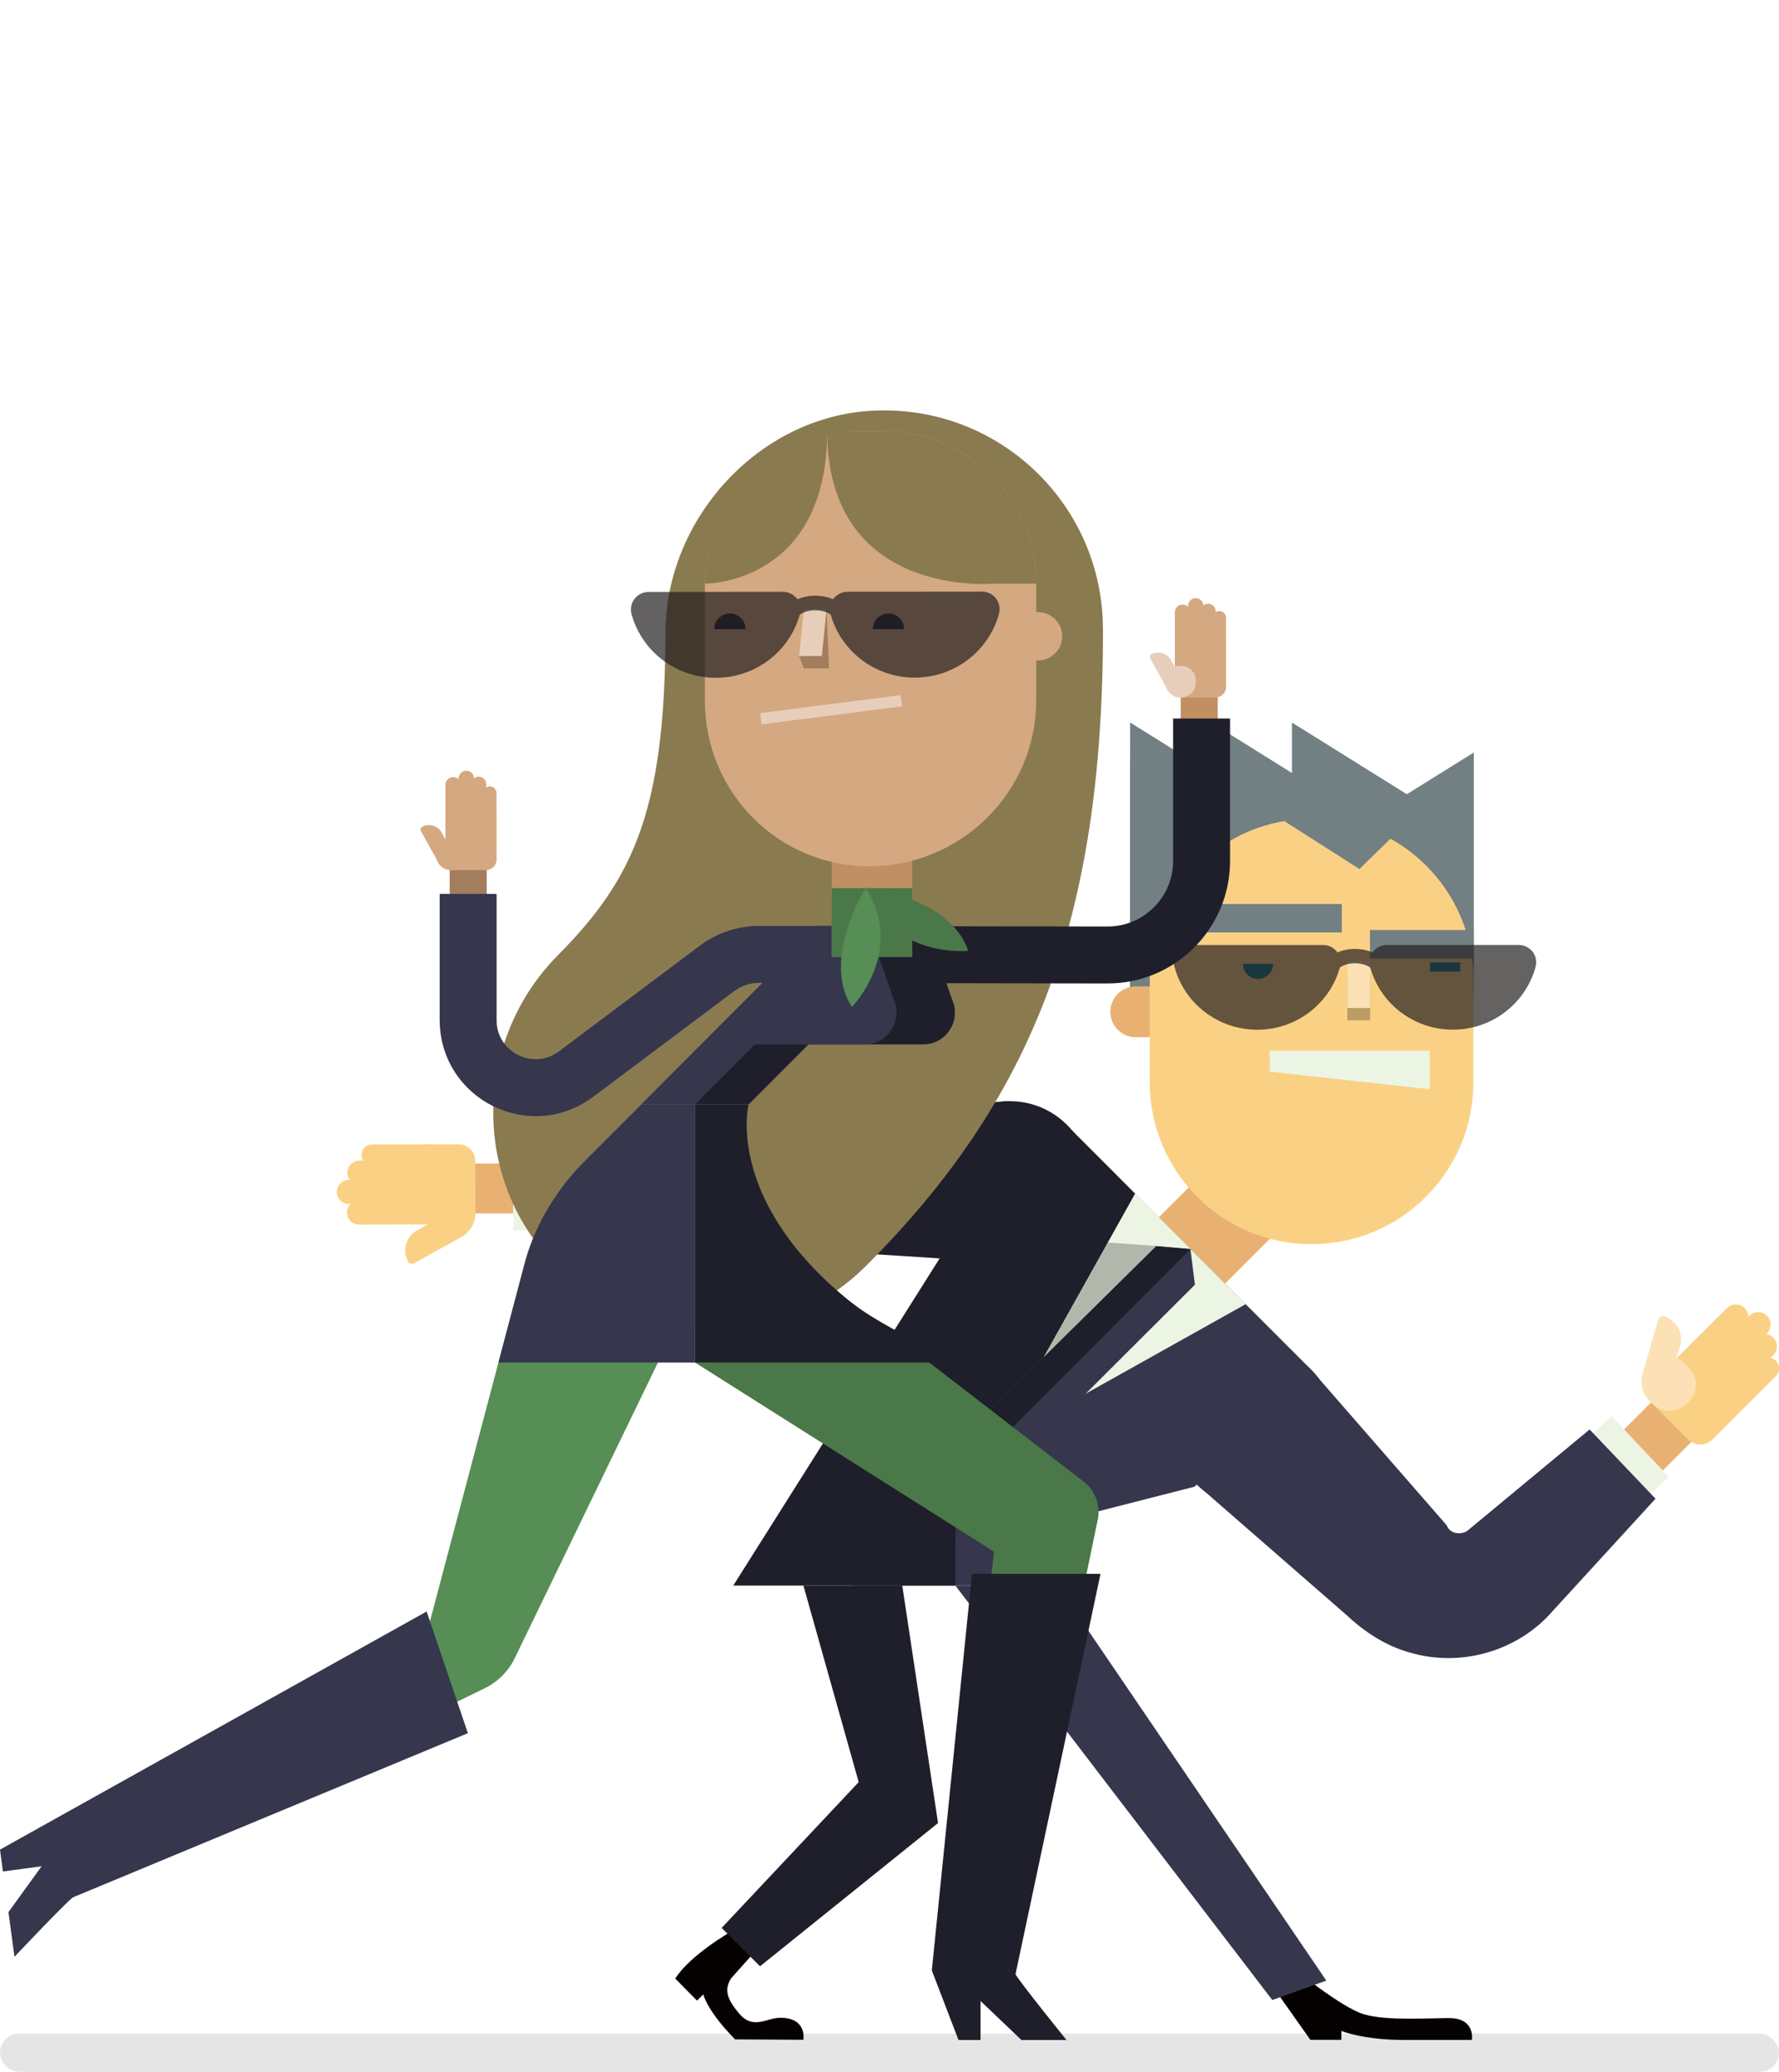 <?xml version="1.0" encoding="utf-8"?>
<svg xmlns="http://www.w3.org/2000/svg" id="Calque_1" viewBox="0 0 280 326">
  <rect y="320" width="280" height="6" rx="3" ry="3" style="fill:#e5e5e5;"/>
  <rect x="180.38" y="184.08" width="14.75" height="25.05" transform="translate(181.5 468.39) rotate(-135)" style="fill:#e8b171;"/>
  <line x1="256.22" y1="230.6" x2="266.14" y2="220.68" style="fill:#e8b171; stroke:#e8b171; stroke-miterlimit:10; stroke-width:8.87px;"/>
  <path d="m266.24,216.91l8.34-8.32c.77-.76.77-2,0-2.77h0c-.76-.77-2-.77-2.77,0l-8.34,8.32c-.29.29-.3.78,0,1.07l1.7,1.7c.29.29.78.3,1.07,0Z" style="fill:#fad184;"/>
  <path d="m268.61,219.28l9.49-9.47c.77-.76.77-2,0-2.77h0c-.76-.77-2-.77-2.77,0l-9.49,9.47c-.29.29-.3.78,0,1.07l1.7,1.7c.29.29.78.3,1.07,0Z" style="fill:#fad184;"/>
  <path d="m270.83,221.5l8.27-8.25c.77-.76.77-2,0-2.77h0c-.76-.77-2-.77-2.77,0l-8.27,8.25c-.29.29-.3.78,0,1.07l1.7,1.7c.29.29.78.3,1.07,0Z" style="fill:#fad184;"/>
  <path d="m272.61,223.41l6.89-6.87c.67-.67.67-1.75,0-2.41h0c-.67-.67-1.75-.67-2.41,0l-6.89,6.87c-.26.26-.26.68,0,.93l1.48,1.48c.26.26.68.26.93,0Z" style="fill:#fad184;"/>
  <path d="m273.24,222.8l-3.71,3.7c-1.06,1.06-2.78,1.06-3.84,0l-6.19-6.19,4.53-6.72,9.21,9.22Z" style="fill:#fad184;"/>
  <path d="m259.88,207.27h0c2.05,0,3.72,1.67,3.72,3.72v10.26h0c-2.45,0-4.44-1.99-4.44-4.44v-8.82c0-.4.32-.72.72-.72Z" transform="translate(69.49 -63.95) rotate(16.06)" style="fill:#fbe1b5;"/>
  <path d="m265.8,215.18l-.57-.57c-1.47-1.47-3.88-1.48-5.35,0l-.36.35c-1.47,1.47-1.48,3.88,0,5.35l.57.57c1.47,1.47,3.88,1.48,5.35,0l.36-.35c1.47-1.47,1.48-3.88,0-5.35Z" style="fill:#fbe1b5;"/>
  <line x1="258.15" y1="227.61" x2="235.54" y2="248.93" style="fill:none; stroke:#ecf5e4; stroke-miterlimit:10; stroke-width:13.15px;"/>
  <path d="m260.56,235.83c-2.43,2.67-13.96,15.23-16.12,17.6-5.41,6.3-14.35,8.98-22.43,6.63-3.93-1.05-7.3-3.32-10.26-6.09-1.19-1.04-7.67-6.68-9-7.84,0,0-14.39-12.54-14.39-12.54l18.03-18.03c5.46,6.28,15.82,18.14,21.17,24.29.18.21.14.16.16.2.33.9,1.31,1.35,2.33,1.18.32-.07.53-.13.84-.31,0,0,.92-.76.92-.76,2.42-2,15.68-12.99,18.38-15.23,0,0,10.37,10.89,10.37,10.89h0Z" style="fill:#36364d;"/>
  <path d="m214.67,316.95c3.67,1.07,10.24.59,13.4.6,4.2,0,3.59,3.44,3.59,3.44,0,0-4.33,0-10.74,0-6.4-.01-9.8-1.42-9.8-1.42v1.4s-4.88,0-4.88,0l-7.99-11.31,4.94-.25s7.93,6.51,11.48,7.54Z" style="fill:#040100;"/>
  <polygon points="208.75 311.65 200.25 314.71 150.36 249.49 166.47 249.49 208.75 311.65" style="fill:#36364d;"/>
  <rect x="178.21" y="194.81" width="9.66" height="11.2" transform="translate(-88.1 188.13) rotate(-45)" style="fill:#e8b171;"/>
  <polygon points="166.47 249.49 134.4 249.49 187.36 196.52 206.4 215.56 188.02 233.93 166.23 239.5 166.47 249.49" style="fill:#36364d;"/>
  <polygon points="150.36 249.49 115.41 249.49 149.52 195.43 167.9 177.05 187.36 196.52 150.43 233.46 150.36 249.49" style="fill:#1f1f2b;"/>
  <polygon points="156.61 227.28 156.61 227.28 196.06 205.21 178.67 187.83 156.61 227.28" style="fill:#ecf5e4;"/>
  <polygon points="151.31 226.32 157.57 232.57 188.07 202.15 187.36 196.52 187.36 196.52 181.97 196.05 151.31 226.32" style="fill:#36364d;"/>
  <polygon points="187.38 196.54 181.99 196.07 151.33 226.34 154.48 229.49 187.38 196.54" style="fill:#1f1f2b;"/>
  <polygon points="174.38 195.51 178.67 187.83 187.36 196.52 181.97 196.05 174.38 195.51" style="fill:#ecf5e4;"/>
  <polygon points="181.97 196.05 164.35 213.43 174.38 195.51 181.97 196.05" style="fill:#b2b7ab;"/>
  <circle cx="197.38" cy="224.57" r="12.75" style="fill:#36364d;"/>
  <circle cx="158.93" cy="186.02" r="12.75" style="fill:#1f1f2b;"/>
  <line x1="80.79" y1="187.01" x2="72.35" y2="187.01" style="fill:none; stroke:#e8b171; stroke-miterlimit:10; stroke-width:7.85px;"/>
  <line x1="80.79" y1="187.01" x2="87.99" y2="187.01" style="fill:none; stroke:#ecf5e4; stroke-miterlimit:10; stroke-width:13.15px;"/>
  <path d="m67.98,187.17h0c1.99,0,3.6,1.61,3.6,3.6v9.93h0c-2.37,0-4.3-1.93-4.3-4.3v-8.53c0-.39.31-.7.7-.7Z" transform="translate(-66.14 349.02) rotate(-119.14)" style="fill:#fad184;"/>
  <path d="m67.9,188.88l-11.4.03c-1.05,0-1.89.85-1.89,1.9h0c0,1.05.85,1.89,1.9,1.89l11.4-.03c.4,0,.73-.33.73-.74v-2.32c0-.4-.34-.73-.74-.73Z" style="fill:#fad184;"/>
  <path d="m67.88,185.63l-12.98.03c-1.05,0-1.89.85-1.89,1.9h0c0,1.05.85,1.89,1.9,1.89l12.98-.03c.4,0,.73-.33.73-.74v-2.32c0-.4-.34-.73-.74-.73Z" style="fill:#fad184;"/>
  <path d="m67.87,182.6l-11.3.03c-1.05,0-1.89.85-1.89,1.9h0c0,1.05.85,1.89,1.9,1.89l11.3-.03c.4,0,.73-.33.73-.74v-2.32c0-.4-.34-.73-.74-.73Z" style="fill:#fad184;"/>
  <path d="m67.96,180.06l-9.42.02c-.91,0-1.65.74-1.65,1.66h0c0,.91.74,1.65,1.66,1.65l9.42-.02c.35,0,.64-.29.64-.64v-2.02c0-.35-.29-.64-.65-.64Z" style="fill:#fad184;"/>
  <path d="m67.1,180.06h5.07c1.45-.02,2.63,1.16,2.63,2.61l.03,8.47-7.69,1.53-.04-12.61Z" style="fill:#fad184;"/>
  <path d="m158.93,198.77c-21.08-1.53-52.77-3.29-74.14-4.25,0,0-.37-15.03-.37-15.03,13-1.26,43.24-4.45,55.85-4.99,0,0,18.66-1.23,18.66-1.23,0,0,0,25.5,0,25.5h0Z" style="fill:#1f1f2b;"/>
  <path d="m115.05,311.33c-1.08,1.73-.67,3.21,1.31,5.53,2.21,2.59,4.3.62,6.51.64,4.2.03,3.57,3.46,3.57,3.46l-10.74-.06c-4.49-4.56-5-7.08-5-7.08l-1,.98-3.42-3.47c2.29-3.66,8.66-7.32,8.66-7.32l3.65,3.34-3.56,3.99Z" style="fill:#040100;"/>
  <polygon points="119.62 309.4 113.58 303.36 135.15 280.42 126.45 249.49 142.01 249.49 147.64 286.86 119.62 309.4" style="fill:#1f1f2b;"/>
  <polyline points="214.04 129.58 231.97 118.4 231.97 156.44" style="fill:#728083;"/>
  <polygon points="177.85 157.25 177.86 121.62 177.87 113.68 190.6 121.63 190.6 113.68 203.34 121.63 203.34 113.69 228.81 129.58 228.8 156.44 177.85 157.25" style="fill:#728083;"/>
  <path d="m174.76,155.2h4.44c2.21,0,4,1.79,4,4h0c0,2.21-1.79,4-4,4h-4.44v-8h0Z" transform="translate(357.96 318.41) rotate(-180)" style="fill:#e8b171;"/>
  <path d="m206.44,128.83c-14.07,0-25.48,11.4-25.48,25.46v16c-.01,14.07,11.39,25.48,25.46,25.48h0c14.01,0,25.4-11.31,25.48-25.33v-.14s0-16,0-16v-.18c0-14.04-11.43-25.4-25.46-25.3h0Z" style="fill:#fad184;"/>
  <polygon points="199.84 168.62 225.02 171.39 225.02 165.35 199.84 165.35 199.84 168.62" style="fill:#ecf5e4;"/>
  <rect x="212.06" y="153.16" width="3.59" height="7.39" style="fill:#ba9c64;"/>
  <rect x="212.06" y="151.22" width="3.59" height="7.39" style="fill:#fbe1b5;"/>
  <line x1="229.83" y1="152.16" x2="225.07" y2="152.16" style="fill:none; stroke:#027088; stroke-miterlimit:10; stroke-width:1.44px;"/>
  <path d="m200.38,151.66c0,1.32-1.07,2.38-2.38,2.38-1.32,0-2.38-1.07-2.38-2.38" style="fill:#027088;"/>
  <rect x="215.62" y="146.34" width="16.35" height="4.47" style="fill:#728083;"/>
  <rect x="184.9" y="142.25" width="26.29" height="4.47" style="fill:#728083;"/>
  <g style="opacity:.7;">
    <path d="m228.66,162.02c6.25,0,11.51-4.21,13.04-9.92.46-1.72-.87-3.41-2.68-3.41h-20.72c-1.8,0-3.14,1.69-2.67,3.41,1.52,5.71,6.78,9.92,13.04,9.92Z" style="fill:#231f20;"/>
    <path d="m197.88,162.03c6.25,0,11.51-4.21,13.04-9.92.46-1.72-.87-3.41-2.68-3.41h-20.72c-1.8,0-3.14,1.69-2.67,3.41,1.52,5.71,6.78,9.92,13.04,9.92Z" style="fill:#231f20;"/>
    <path d="m209.21,153.06c0-1.45,1.81-2.62,4.05-2.62,2.24,0,4.05,1.17,4.05,2.62" style="fill:none; stroke:#231f20; stroke-miterlimit:10; stroke-width:2.26px;"/>
  </g>
  <polyline points="195.41 124.91 213.96 136.74 221.02 129.85" style="fill:#728083;"/>
  <path d="m173.59,99c0-19.7-16.55-35.54-36.51-34.36-17.8,1.05-32.3,17.08-32.34,34.91-.06,27.93-5.02,38.75-16.88,50.7-13.14,13.23-13.78,34.68-.97,48.24,13.38,14.16,35.71,14.4,49.39.72,26.02-26.02,37.32-54.05,37.32-100.21Z" style="fill:#8a7a50;"/>
  <rect x="130.91" y="139.69" width="12.66" height="10.82" style="fill:#4a7848;"/>
  <polygon points="100.95 173.78 128.97 145.7 137.37 145.7 145.85 145.7 117.83 173.78 100.95 173.78" style="fill:#1f1f2b;"/>
  <polygon points="100.95 173.78 128.97 145.7 133.17 145.7 137.41 145.7 109.39 173.78 100.95 173.78" style="fill:#36364d;"/>
  <path d="m133.5,204.57c-19.56-15.87-15.68-30.79-15.68-30.79h-8.44v40.61l47.06,29.76-7.17,67.24h8.52s14.99-72.29,14.99-72.29c.46-2.24-.39-4.55-2.2-5.95l-37.08-28.59Z" style="fill:#4a7848;"/>
  <path d="m133.5,204.57c-19.49-15.95-15.68-30.79-15.68-30.79h-8.44v40.61h41.93c-6.37-2.86-13.82-6.56-17.81-9.82Z" style="fill:#1f1f2b;"/>
  <path d="m100.95,173.78h8.44v40.61h-5.83s-22.54,46.52-22.54,46.52c-1,2.07-2.67,3.74-4.74,4.75l-44.99,21.86-8.52-1.02,44.78-30.93,15.15-57.22c1.69-5.98,5.04-11.37,9.44-15.76l8.81-8.81Z" style="fill:#568e55;"/>
  <path d="m73.64,272.72l-6.49-19.15L0,291.04l.46,3.44,6.09-.82-5.22,7.21.95,7.03s7.74-8.2,9.18-9.34" style="fill:#36364d;"/>
  <path d="m109.39,173.78h-8.44l-8.81,8.81c-4.4,4.4-7.75,9.78-9.44,15.76l-4.25,16.04h30.94v-40.61Z" style="fill:#36364d;"/>
  <path d="m127.06,164.34h18.23c3.66,0,6.08-3.8,4.54-7.12l-3.98-11.52h-7.2" style="fill:#1f1f2b;"/>
  <path d="m117.87,164.34h18.23c3.66,0,6.08-3.8,4.54-7.12l-3.98-11.52h-7.2" style="fill:#36364d;"/>
  <path d="m173.22,247.65h-20.24l-6.32,62.4,4.2,10.95h3.47s0-6.14,0-6.14l6.44,6.14h7.09s-7.09-8.77-8.03-10.34l13.38-63.01Z" style="fill:#1f1f2b;"/>
  <line x1="188.74" y1="113.24" x2="188.76" y2="108.36" style="fill:none; stroke:#c09063; stroke-miterlimit:10; stroke-width:5.83px;"/>
  <path d="m187.33,105.34v-9c0-.67-.54-1.21-1.21-1.21h0c-.67,0-1.21.54-1.21,1.21v9c0,.26.21.47.46.47h1.48c.26,0,.47-.21.47-.47Z" style="fill:#d4a881;"/>
  <path d="m189.41,105.34v-10.01c0-.67-.54-1.21-1.21-1.21h0c-.67,0-1.21.54-1.21,1.21v10.01c0,.26.21.47.46.47h1.48c.26,0,.47-.21.47-.47Z" style="fill:#d4a881;"/>
  <path d="m191.34,101.11v-4.9c0-.67-.53-1.21-1.2-1.21h0c-.67,0-1.21.54-1.21,1.21v4.9c0,.26.2.47.46.47h1.48c.26,0,.47-.21.47-.47Z" style="fill:#d4a881;"/>
  <path d="m192.96,101.17v-3.97c0-.58-.47-1.05-1.05-1.05h0c-.58,0-1.05.47-1.05,1.05v3.97c0,.22.18.41.4.41h1.29c.22,0,.41-.18.41-.41Z" style="fill:#d4a881;"/>
  <path d="m183.17,101.99h0c1.27,0,2.3,1.03,2.3,2.3v6.34h0c-1.51,0-2.74-1.23-2.74-2.74v-5.45c0-.25.2-.45.45-.45Z" transform="translate(-28.46 102.5) rotate(-28.98)" style="fill:#e6ceba;"/>
  <path d="m192.97,101.17v6.91c0,.93-.75,1.68-1.68,1.68h-5.41s-.96-4.91-.96-4.91l3.62-3.97,4.43.29Z" style="fill:#d4a881;"/>
  <path d="m185.89,104.77h-.12c-1.29,0-2.34,1.05-2.34,2.33v.31c0,1.29,1.05,2.34,2.33,2.34h.12c1.29,0,2.34-1.05,2.34-2.33v-.31c0-1.29-1.05-2.34-2.33-2.34Z" style="fill:#e6ceba;"/>
  <line x1="73.69" y1="142.6" x2="73.69" y2="134.87" style="fill:none; stroke:#a37e5e; stroke-miterlimit:10; stroke-width:5.83px;"/>
  <path d="m72.53,132.49v-9c0-.67-.54-1.21-1.21-1.21h0c-.67,0-1.21.54-1.21,1.21v9c0,.26.21.47.46.47h1.48c.26,0,.47-.21.47-.47Z" style="fill:#d4a881;"/>
  <path d="m74.6,132.49v-10.01c0-.67-.54-1.21-1.21-1.21h0c-.67,0-1.21.54-1.21,1.21v10.01c0,.26.21.47.46.47h1.48c.26,0,.47-.21.47-.47Z" style="fill:#d4a881;"/>
  <path d="m76.54,128.26v-4.84c0-.67-.53-1.21-1.2-1.21h0c-.67,0-1.21.54-1.21,1.21v4.84c0,.26.2.47.46.47h1.48c.26,0,.47-.21.47-.47Z" style="fill:#d4a881;"/>
  <path d="m78.15,128.32v-3.52c0-.58-.47-1.05-1.05-1.05h0c-.58,0-1.05.47-1.05,1.05v3.52c0,.22.18.41.4.41h1.29c.22,0,.41-.18.41-.41Z" style="fill:#d4a881;"/>
  <path d="m68.37,129.14h0c1.27,0,2.3,1.03,2.3,2.3v6.34h0c-1.51,0-2.74-1.23-2.74-2.74v-5.45c0-.25.2-.45.45-.45Z" transform="translate(-55.98 50.28) rotate(-28.98)" style="fill:#d4a881;"/>
  <path d="m78.16,128.32v6.91c0,.93-.75,1.68-1.68,1.68h-5.41s-.96-4.91-.96-4.91l3.62-3.97,4.43.29Z" style="fill:#d4a881;"/>
  <path d="m71.08,131.92h-.12c-1.29,0-2.34,1.05-2.34,2.33v.31c0,1.29,1.05,2.34,2.33,2.34h.12c1.29,0,2.34-1.05,2.34-2.33v-.31c0-1.29-1.05-2.34-2.33-2.34Z" style="fill:#d4a881;"/>
  <path d="m129,150.17h-9.48c-2.42,0-4.77.78-6.7,2.23l-22.15,16.61c-7,5.25-16.99.25-16.99-8.49h0v-19.86" style="fill:none; stroke:#36364d; stroke-linejoin:round; stroke-width:8.96px;"/>
  <rect x="130.91" y="113.19" width="12.66" height="37.37" style="fill:#c09063;"/>
  <rect x="130.91" y="139.74" width="12.66" height="10.81" style="fill:#4a7848;"/>
  <path d="m145.47,150.22l28.81.05c8.19.02,14.84-6.62,14.84-14.81v-22.4" style="fill:none; stroke:#1f1f2b; stroke-linejoin:round; stroke-width:8.96px;"/>
  <path d="m136.36,139.74s13.19,1.39,16.03,9.87c0,0-12.15,1.29-16.03-9.87Z" style="fill:#4a7848;"/>
  <path d="m136.25,139.74s-7.07,11.22-2.16,18.7c0,0,8.53-8.74,2.16-18.7Z" style="fill:#568e55;"/>
  <path d="m163.09,110.23c0,14.4-11.85,26.08-26.25,26.08-14.4,0-25.9-11.67-25.9-26.08v-18.39c0-13.27,10.76-24.03,24.03-24.03h4.09c13.27,0,24.03,10.76,24.03,24.03v18.39Z" style="fill:#d4a881;"/>
  <path d="m130.19,67.81c0,26.38,26.08,24.03,26.08,24.03h6.82c0-13.27-10.76-24.03-24.03-24.03h-8.87s2.05,0,2.05,0" style="fill:#8a7a50;"/>
  <path d="m130.19,67.81h0c-6.39,0-19.25,9.24-19.25,24.03,0,0,19.25.15,19.25-24.03Z" style="fill:#8a7a50;"/>
  <path d="m159.16,96.32h4.22c2.1,0,3.8,1.7,3.8,3.8h0c0,2.1-1.7,3.8-3.8,3.8h-4.22v-7.6h0Z" style="fill:#d4a881;"/>
  <path d="m117.35,99.01c0-1.36-1.11-2.47-2.47-2.47-1.36,0-2.47,1.11-2.47,2.47" style="fill:#1f1f2b;"/>
  <path d="m142.31,99.01c0-1.36-1.11-2.47-2.47-2.47-1.36,0-2.47,1.11-2.47,2.47" style="fill:#1f1f2b;"/>
  <line x1="119.76" y1="113.09" x2="141.86" y2="110.26" style="fill:none; stroke:#e6ceba; stroke-miterlimit:10; stroke-width:1.79px;"/>
  <polygon points="130.48 105.17 126.52 105.17 125.77 103.23 130.1 95.86 130.48 105.17" style="fill:#a37e5e;"/>
  <polygon points="129.35 103.22 125.77 103.23 126.51 95.85 130.1 95.84 129.35 103.22" style="fill:#e6ceba;"/>
  <path d="m154.52,93.09l-21.09.02c-.97,0-1.8.48-2.31,1.19-.81-.36-1.76-.57-2.8-.57h0c-1.01,0-1.98.21-2.81.58-.5-.71-1.34-1.19-2.31-1.19l-21.09.02c-1.84,0-3.19,1.71-2.72,3.46,1.56,5.79,6.91,10.06,13.28,10.05,6.3,0,11.6-4.2,13.2-9.91.05-.04.1-.08.16-.12.59-.38,1.42-.6,2.29-.6h0c1.02,0,1.9.3,2.43.7,1.61,5.71,6.92,9.91,13.23,9.9,6.36,0,11.71-4.29,13.26-10.08.47-1.75-.89-3.46-2.73-3.46Z" style="fill:#231f20; opacity:.7;"/>
</svg>